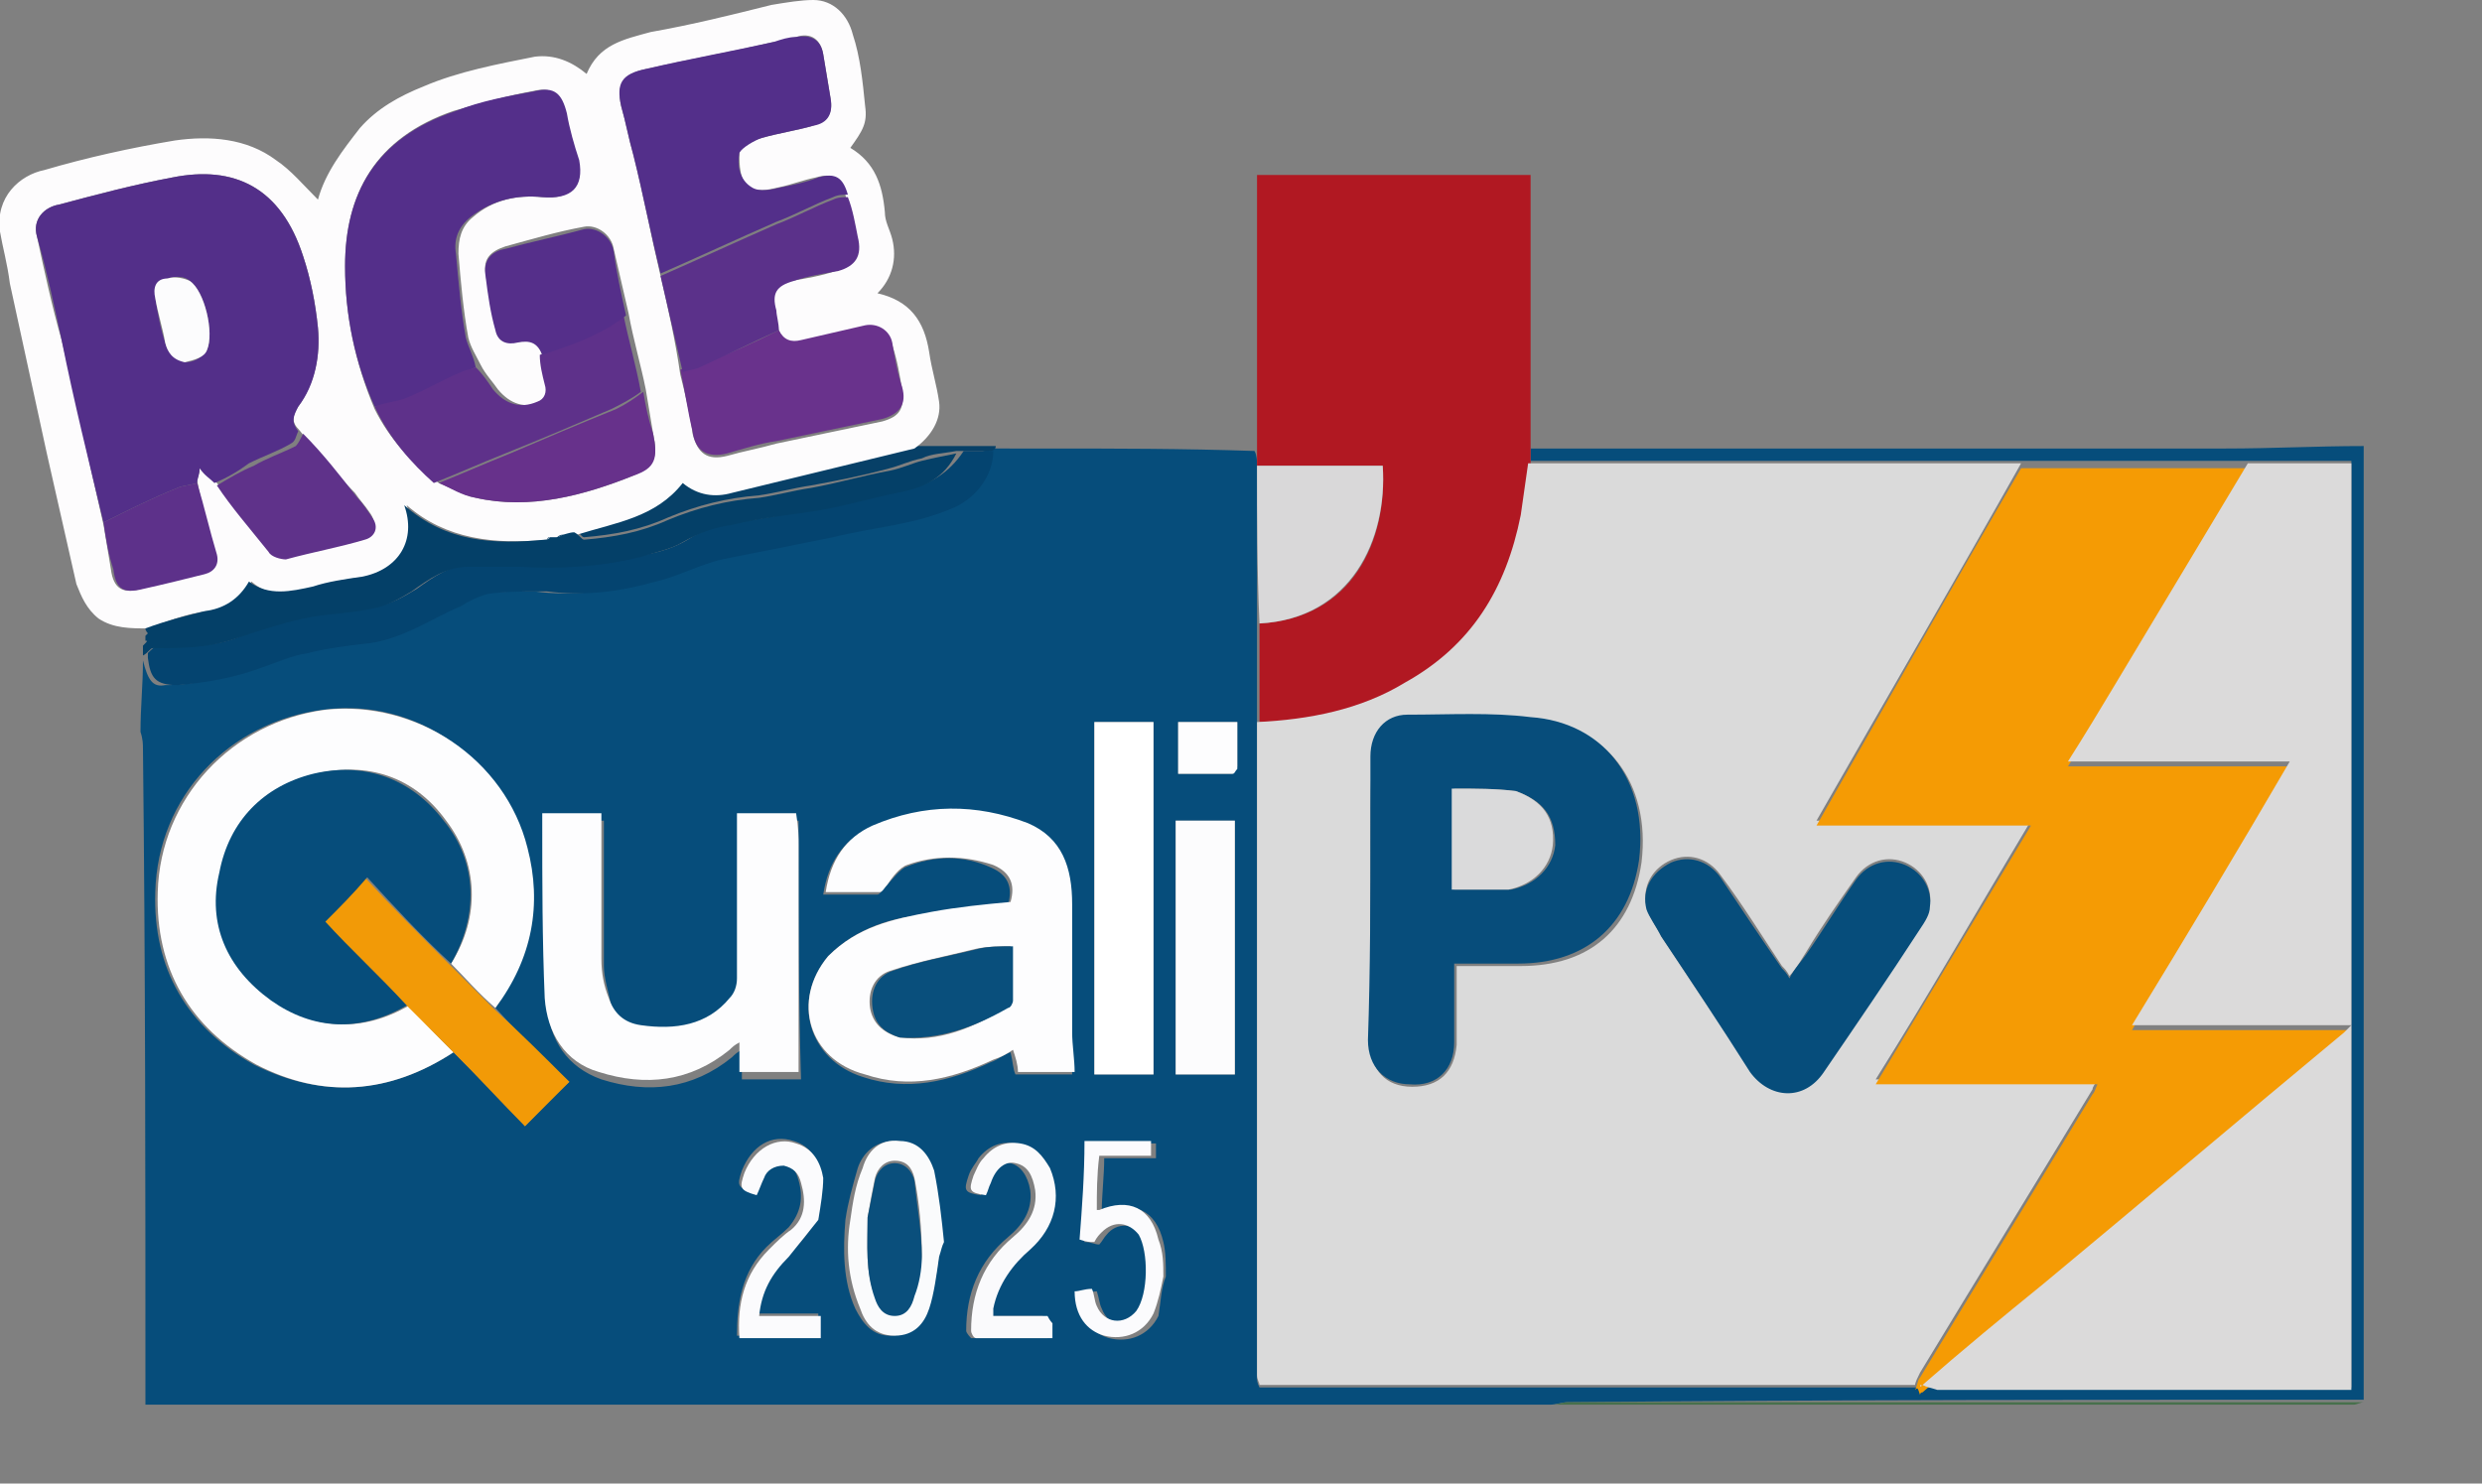 <?xml version="1.0" encoding="UTF-8"?>
<svg xmlns="http://www.w3.org/2000/svg" xmlns:xlink="http://www.w3.org/1999/xlink" version="1.1" id="Layer_1" x="0px" y="0px" viewBox="0 0 100.7 60.2" style="enable-background:new 0 0 100.7 60.2;" xml:space="preserve">
<rect x="0" y="0" width="100.7" height="60.2" fill="#808080" stroke="none"/>
<style type="text/css">
	.st0{fill:#064D7B;}
	.st1{fill:#47704C;}
	.st2{fill:#B11822;}
	.st3{fill:#DADADA;}
	.st4{fill:#F59B04;}
	.st5{fill:#DBDADA;}
	.st6{fill:#FDFDFE;}
	.st7{fill:#044470;}
	.st8{fill:#FFFFFF;}
	.st9{fill:#F29A07;}
	.st10{fill:#D9D8D9;}
	.st11{fill:#FCFCFD;}
	.st12{fill:#FAFBFC;}
	.st13{fill:#FBFBFD;}
	.st14{fill:#FAFAFC;}
	.st15{fill:#074067;}
	.st16{fill:#FDFCFD;}
	.st17{fill:#044068;}
	.st18{fill:#074D7B;}
	.st19{fill:#094F7C;}
	.st20{fill:#0A4F7C;}
	.st21{fill:#532F89;}
	.st22{fill:#542F8A;}
	.st23{fill:#532F8A;}
	.st24{fill:#69328C;}
	.st25{fill:#5E318A;}
	.st26{fill:#5B318A;}
	.st27{fill:#552F8A;}
	.st28{fill:#67318B;}
	.st29{fill:#5F328A;}
	.st30{fill:#5D318A;}
	.st31{fill:#0B436A;}
	.st32{fill:#DADADB;}
</style>
<path class="st0" d="M42.3,18.2c2.9,0,5.7,0,8.6,0.1c0.1,0.2,0.1,0.4,0.1,0.6c0,2.1,0,4.2,0,6.3c0,1.4,0,2.7,0,4  c0,8.9,0,17.8,0,26.7c0,0.1,0,0.2,0.1,0.4c0.2,0,0.3,0,0.4,0c7,0,13.9,0,20.9,0c1.8,0,3.5,0,5.3,0c0.1,0,0.1,0,0.2,0  c0.1,0,0.1,0,0.2,0c0.2,0,0.3,0,0.5,0c0,0,0.1,0,0.1,0c0.1,0,0.2,0,0.3,0c0,0,0.1,0,0.1,0c0.2,0,0.3,0,0.5,0c0,0,0.1,0,0.1,0  c2.2,0,4.3,0,6.5,0c0,0,0.1,0,0.1,0c0.5,0,1,0,1.5,0c0,0,0.1,0,0.1,0c2.5,0,5,0,7.5,0c0-12.5,0-25,0-37.6c-1.4,0-2.8,0-4.2,0  c-3.1,0-6.1,0-9.1,0c-0.7,0-1.4,0-2.1,0c-6,0-11.9,0-17.9,0c0-0.2,0-0.3,0-0.5c9.4,0,18.8,0,28.2,0c1.9,0,3.7-0.1,5.6-0.1  c0,12.9,0,25.8,0,38.7c-10.8,0-21.5,0-32.3,0.1c-0.2,0-0.5,0.1-0.7,0.1c-19,0-38,0-57,0c0-8.9,0-17.8-0.1-26.6c0-0.2,0-0.4-0.1-0.7  c0-1,0.1-1.9,0.1-2.9c0.2,0.8,0.4,1.1,0.9,1c1.2,0,2.3-0.3,3.4-0.7c0.6-0.2,1.3-0.5,1.9-0.6c0.8-0.2,1.7-0.3,2.5-0.4  c1.4-0.1,2.5-0.9,3.7-1.5c0.4-0.2,0.7-0.4,1.1-0.5c0.7-0.1,1.4-0.1,2.1-0.1c0.1,0,0.2,0,0.3,0c1.5,0.2,3,0,4.4-0.4  c0.9-0.2,1.8-0.7,2.7-0.9c1.5-0.4,3-0.6,4.5-0.9c1.6-0.4,3.3-0.5,4.9-1.2c0.9-0.4,1.6-1.3,1.7-2.3c0.1,0,0.3-0.1,0.4-0.1  C41.1,18.2,41.7,18.2,42.3,18.2 M18.4,42.7c1,1,2,2,2.9,3c0.6-0.6,1.1-1.2,1.8-1.8c-1-0.9-2-1.9-3-3c1.4-2,1.8-4.1,1.2-6.5  c-1-3.7-4.5-6.1-8.2-5.6c-3.8,0.5-6.7,3.5-6.8,7.4c-0.1,3.1,1.3,5.5,4,7C13.1,44.6,15.8,44.4,18.4,42.7 M33.6,38.8  c-1.5,1.8-0.8,4.2,1.4,4.9c1.8,0.6,3.5,0.2,5.2-0.6c0.3-0.1,0.5-0.3,0.8-0.4c0.1,0.4,0.1,0.7,0.2,0.9c0.8,0,1.6,0,2.3,0  c0-0.6-0.1-1.1-0.1-1.6c0-1.7,0-3.5,0-5.2c0-1.4-0.3-2.7-1.8-3.3c-2.1-0.8-4.2-0.9-6.3,0.1c-1.1,0.5-1.7,1.4-1.9,2.7  c0.8,0,1.5,0,2.2,0c0.1,0,0.2-0.2,0.3-0.3c0.3-0.3,0.5-0.6,0.8-0.8c1.2-0.5,2.4-0.5,3.5,0c0.7,0.3,0.9,0.8,0.7,1.5  c-1.1,0.1-2.1,0.2-3.2,0.4C36.3,37.2,34.8,37.6,33.6,38.8 M32.4,34.3c0-0.3,0-0.7,0-1c-0.8,0-1.6,0-2.4,0c0,2.3,0,4.5,0,6.7  c0,0.3-0.1,0.6-0.3,0.8c-1,1.1-2.3,1.3-3.6,1.1c-0.6-0.1-1.1-0.5-1.3-1.1c-0.1-0.5-0.3-1.1-0.3-1.6c0-1.8,0-3.5,0-5.3  c0-0.2,0-0.4,0-0.6c-0.8,0-1.6,0-2.4,0c0,0.1,0,0.3,0,0.4c0,2.4,0,4.7,0.1,7.1c0.1,1.4,0.8,2.5,2.2,3c1.9,0.6,3.7,0.4,5.3-0.9  c0.1-0.1,0.2-0.2,0.4-0.3c0,0.4,0,0.8,0,1.2c0.8,0,1.6,0,2.4,0C32.4,40.5,32.4,37.4,32.4,34.3 M44.4,41.1c0,0.8,0,1.6,0,2.5  c0.8,0,1.6,0,2.4,0c0-4.8,0-9.5,0-14.3c-0.8,0-1.6,0-2.4,0C44.4,33.2,44.4,37.1,44.4,41.1 M47.7,35.9c0,2.6,0,5.1,0,7.7  c0.8,0,1.6,0,2.4,0c0-3.5,0-6.9,0-10.3c-0.8,0-1.6,0-2.4,0C47.7,34.1,47.7,35,47.7,35.9 M38.1,50.9c0-0.2,0-0.3,0-0.5  c-0.1-1-0.2-2-0.4-2.9c-0.1-0.7-0.6-1.2-1.4-1.2c-0.8,0-1.3,0.5-1.5,1.1c-0.2,0.7-0.4,1.4-0.5,2.1c-0.1,1.2-0.1,2.5,0.4,3.6  c0.3,0.6,0.7,1.1,1.4,1.1c0.8,0,1.2-0.5,1.4-1.1C37.9,52.4,38,51.7,38.1,50.9 M33.2,49.4c0-0.6,0.1-1.1,0.1-1.7  c-0.1-0.6-0.4-1.2-1.1-1.4c-0.9-0.3-1.7,0.2-2.1,1.2c-0.2,0.6-0.2,0.7,0.5,0.9c0.1-0.2,0.2-0.5,0.3-0.7c0.2-0.4,0.4-0.6,0.8-0.5  c0.4,0,0.6,0.3,0.7,0.7c0.2,0.7,0.1,1.3-0.4,1.9c-0.3,0.3-0.6,0.5-0.9,0.8c-1,1-1.2,2.3-1.2,3.6c1.2,0,2.2,0,3.3,0  c0-0.3,0-0.6,0-0.9c-0.8,0-1.6,0-2.5,0c0-1,0.5-1.7,1.2-2.4C32.5,50.5,32.8,50,33.2,49.4 M42.7,53.7c-0.1-0.1-0.2-0.2-0.4-0.3  c-0.7,0-1.4,0-2.2,0c0-0.1,0-0.2,0-0.3c0.1-1,0.7-1.7,1.5-2.4c1-0.9,1.3-2.1,0.8-3.3c-0.2-0.5-0.6-0.9-1.2-1  c-0.6-0.1-1.1,0.1-1.5,0.6c-0.1,0.2-0.3,0.4-0.4,0.7c-0.2,0.6-0.2,0.7,0.5,0.8c0.1-0.2,0.1-0.3,0.2-0.5c0.2-0.6,0.6-0.9,1-0.8  c0.4,0.1,0.7,0.5,0.8,1.1c0.1,0.8-0.3,1.4-0.9,1.9c-1.2,1-1.7,2.3-1.7,3.8c0,0.1,0.2,0.3,0.2,0.3c1,0,2.1,0,3.1,0  C42.7,54,42.7,53.9,42.7,53.7 M47.3,51.8c0-0.5,0-1-0.1-1.4c-0.3-1.3-1.2-1.7-2.4-1.2c0,0-0.1,0-0.1,0c0-0.7,0.1-1.5,0.1-2.2  c0.7,0,1.4,0,2.1,0c0-0.2,0-0.4,0-0.6c-0.9,0-1.8,0-2.7,0c-0.1,1.3-0.2,2.6-0.2,4c0.3,0,0.4,0.1,0.6,0.1c0.1-0.1,0.2-0.3,0.3-0.4  c0.4-0.5,1.1-0.5,1.5,0.1c0.5,0.7,0.4,2.4-0.1,3.1c-0.5,0.6-1.3,0.6-1.6-0.2c-0.1-0.2-0.1-0.4-0.2-0.7c-0.2,0-0.4,0.1-0.7,0.1  c0,1,0.5,1.6,1.2,1.8c0.8,0.2,1.6-0.1,2-0.9C47.1,52.8,47.1,52.3,47.3,51.8 M50.2,31.1c0-0.6,0-1.2,0-1.8c-0.8,0-1.6,0-2.4,0  c0,0.7,0,1.4,0,2.1c0.8,0,1.5,0,2.2,0C50,31.4,50.1,31.3,50.2,31.1z"></path>
<path class="st1" d="M63,57c0.2,0,0.4-0.1,0.6-0.1c10.7,0,21.5,0,32.3,0c-0.1,0-0.3,0.1-0.4,0.1c-8.3,0-16.6,0-24.9,0  C68.1,57,65.6,57,63,57z"></path>
<path class="st2" d="M62.1,18.2c0,0.2,0,0.4,0,0.6c-0.1,0.8-0.2,1.5-0.3,2.2c-0.6,2.9-2.1,5.3-4.7,6.8c-1.9,1.1-3.9,1.5-6,1.5  c0-1.3,0-2.6,0-4c3.8-0.2,5.2-3.4,5-6.4c-1.7,0-3.4,0-5.1,0c0-0.2,0-0.3,0-0.6c0-3.8,0-7.5,0-11.2c3.7,0,7.4,0,11.1,0  C62.1,10.8,62.1,14.5,62.1,18.2z"></path>
<path class="st3" d="M51,29.3c2.1-0.1,4.2-0.5,6-1.6c2.7-1.5,4.1-3.8,4.7-6.8c0.1-0.7,0.2-1.4,0.3-2.1c6,0,11.9,0,17.9,0  c0.7,0,1.4,0,2.1,0c-2.7,4.8-5.5,9.6-8.3,14.5c2.9,0,5.8,0,8.7,0c-2.1,3.5-4.1,7-6.3,10.5c3.1,0,6,0,9,0c-0.1,0.2-0.2,0.3-0.2,0.4  c-2.3,3.8-4.7,7.7-7,11.5c-0.1,0.2-0.2,0.4-0.2,0.5c-1.8,0-3.5,0-5.3,0c-7,0-13.9,0-20.9,0c-0.1,0-0.3,0-0.4,0  c0-0.1-0.1-0.2-0.1-0.4C51,47.1,51,38.2,51,29.3 M55.6,33.5c0,2.9,0,5.8,0,8.8c0,1.1,0.6,1.8,1.7,1.8c1.1,0,1.7-0.6,1.8-1.7  c0-0.7,0-1.5,0-2.2c0-0.3,0-0.6,0-1c0.9,0,1.8,0,2.6,0c2.8,0,4.5-1.5,4.9-4.2c0.4-3.3-1.5-5.6-4.4-5.8c-1.7-0.1-3.4-0.1-5-0.1  c-0.9,0-1.5,0.7-1.5,1.7C55.6,31.6,55.6,32.5,55.6,33.5 M67.4,38c1.2,1.8,2.4,3.6,3.6,5.4c0.8,1.2,2.2,1.2,3,0  c1.3-1.9,2.6-3.9,3.9-5.8c0.2-0.3,0.3-0.6,0.4-0.9c0.1-0.7-0.3-1.4-1-1.7c-0.7-0.3-1.5-0.1-2,0.6c-0.7,1-1.4,2-2,3  c-0.2,0.3-0.4,0.7-0.7,1c-0.1-0.2-0.2-0.3-0.3-0.4c-0.8-1.2-1.6-2.5-2.5-3.7c-0.5-0.7-1.3-0.9-2-0.6c-0.7,0.3-1.2,1-1,1.9  C66.9,37.2,67.2,37.6,67.4,38z"></path>
<path class="st4" d="M77.7,56.4c0.1-0.2,0.1-0.4,0.2-0.5c2.3-3.8,4.7-7.7,7-11.5c0.1-0.1,0.1-0.2,0.2-0.4c-3,0-6,0-9,0  c2.1-3.5,4.2-7,6.3-10.5c-2.9,0-5.8,0-8.7,0c2.8-4.9,5.5-9.7,8.3-14.5c3,0,6,0,9.1,0c-1.8,3-3.5,6-5.3,9c-0.6,1-1.2,2-1.9,3.1  c3,0,5.9,0,9,0c-2.2,3.6-4.3,7.1-6.4,10.7c3,0,5.9,0,8.9,0c-0.2,0.2-0.3,0.2-0.3,0.3c-4.1,3.4-8.1,6.8-12.2,10.2  c-1.6,1.4-3.3,2.8-4.9,4.2c-0.1,0-0.1,0.1-0.1,0.1C77.8,56.3,77.8,56.3,77.7,56.4z"></path>
<path class="st5" d="M78,56.2c1.6-1.4,3.3-2.8,4.9-4.1c4.1-3.4,8.1-6.8,12.2-10.2c0.1-0.1,0.2-0.2,0.3-0.3c-3,0-5.9,0-8.9,0  c2.2-3.6,4.3-7.1,6.4-10.7c-3,0-6,0-9,0c0.7-1.1,1.3-2.1,1.9-3.1c1.8-3,3.6-6,5.4-9c1.4,0,2.8,0,4.2,0c0,12.5,0,25,0,37.6  c-2.5,0-5,0-7.5,0c-0.1,0-0.1,0-0.1,0c-0.5,0-1,0-1.5,0c-0.1,0-0.1,0-0.1,0c-2.1,0-4.3,0-6.5,0c-0.1,0-0.1,0-0.1,0  c-0.1,0-0.3,0-0.5,0c-0.1,0-0.1,0-0.1,0c-0.1,0-0.2,0-0.3,0c-0.1,0-0.1,0-0.1,0C78.3,56.3,78.2,56.3,78,56.2  C78,56.3,78,56.2,78,56.2z"></path>
<path class="st6" d="M18.4,42.7c-2.6,1.7-5.3,1.9-8,0.5c-2.7-1.5-4.1-3.9-4-7c0.1-3.8,3-6.9,6.8-7.4c3.7-0.4,7.3,2,8.2,5.6  c0.6,2.3,0.2,4.5-1.3,6.5c-0.7-0.6-1.2-1.2-1.8-1.8c1.2-1.9,1.1-4.1-0.2-5.8c-1.3-1.8-3.2-2.4-5.3-1.9c-2.1,0.5-3.4,1.9-3.8,4  c-0.4,2.2,0.3,4,2.1,5.2c1.7,1.2,3.6,1.3,5.5,0.2C17.2,41.5,17.8,42.1,18.4,42.7z"></path>
<path class="st6" d="M33.6,38.8c1.2-1.2,2.6-1.5,4.2-1.8c1.1-0.2,2.1-0.3,3.2-0.4c0.2-0.7,0-1.2-0.7-1.5c-1.2-0.4-2.4-0.4-3.5,0  c-0.3,0.1-0.6,0.5-0.8,0.8c-0.1,0.1-0.2,0.3-0.3,0.3c-0.7,0-1.4,0-2.2,0c0.2-1.3,0.8-2.2,1.9-2.7c2.1-0.9,4.2-0.9,6.3-0.1  c1.4,0.6,1.8,1.8,1.8,3.3c0,1.7,0,3.5,0,5.2c0,0.5,0.1,1.1,0.1,1.6c-0.7,0-1.5,0-2.3,0c0-0.3-0.1-0.6-0.2-0.9  c-0.3,0.2-0.5,0.3-0.8,0.4c-1.7,0.8-3.4,1.2-5.2,0.6C32.8,43,32.1,40.6,33.6,38.8 M36.5,42.1c1.6,0.2,3-0.4,4.3-1.2  c0.1-0.1,0.2-0.2,0.2-0.3c0-0.7,0-1.4,0-2.2c-0.5,0-0.9,0-1.4,0.1c-1.2,0.3-2.3,0.5-3.5,0.9c-0.6,0.2-0.9,0.8-0.8,1.5  C35.4,41.5,35.8,41.9,36.5,42.1z"></path>
<path class="st6" d="M32.4,34.3c0,3.1,0,6.2,0,9.2c-0.8,0-1.6,0-2.4,0c0-0.4,0-0.7,0-1.2c-0.2,0.1-0.3,0.2-0.4,0.3  c-1.6,1.3-3.4,1.5-5.3,0.9c-1.4-0.4-2.1-1.6-2.2-3c-0.1-2.4-0.1-4.7-0.1-7.1c0-0.1,0-0.3,0-0.4c0.8,0,1.5,0,2.4,0c0,0.2,0,0.4,0,0.6  c0,1.8,0,3.5,0,5.3c0,0.6,0.1,1.1,0.3,1.6c0.2,0.6,0.6,1,1.3,1.1c1.4,0.2,2.7,0,3.6-1.1c0.2-0.2,0.3-0.5,0.3-0.8c0-2.2,0-4.4,0-6.7  c0.8,0,1.6,0,2.4,0C32.4,33.6,32.4,34,32.4,34.3z"></path>
<path class="st7" d="M6,26.7c0-0.1,0-0.1,0-0.2c0.1-0.1,0.3-0.3,0.4-0.3c1.1,0,2.3,0.1,3.4-0.4c0.9-0.3,1.8-0.6,2.7-0.8  c0.9-0.2,1.9-0.2,2.8-0.4c0.6-0.1,1.1-0.4,1.6-0.7c0.7-0.5,1.4-1,2.3-1c0.7,0,1.4,0,2.1,0c1.7,0,3.3,0,4.9-0.4  c0.6-0.1,1.2-0.3,1.7-0.6c0.6-0.4,1.3-0.6,2-0.7c1.2-0.2,2.4-0.4,3.6-0.6c1-0.2,2-0.5,3.1-0.7c1.1-0.2,1.9-0.7,2.5-1.6  c0.4,0,0.8,0,1.2,0c0,1-0.7,1.9-1.6,2.3c-1.6,0.7-3.3,0.8-4.9,1.2c-1.5,0.3-3,0.6-4.5,0.9c-0.9,0.2-1.8,0.7-2.7,0.9  c-1.4,0.4-2.9,0.6-4.4,0.4c-0.1,0-0.2,0-0.3,0c-0.7,0-1.4,0-2.1,0.1c-0.4,0.1-0.8,0.3-1.1,0.5c-1.2,0.5-2.3,1.3-3.7,1.5  c-0.9,0.1-1.7,0.2-2.5,0.4c-0.7,0.1-1.3,0.4-1.9,0.6c-1.1,0.4-2.2,0.6-3.4,0.7C6.3,27.8,6.1,27.5,6,26.7z"></path>
<path class="st8" d="M44.4,41.1c0-4,0-7.9,0-11.8c0.8,0,1.6,0,2.4,0c0,4.8,0,9.5,0,14.3c-0.8,0-1.5,0-2.4,0  C44.4,42.8,44.4,41.9,44.4,41.1z"></path>
<path class="st9" d="M18.4,42.7c-0.6-0.6-1.2-1.2-1.9-1.9c-1.2-1.2-2.3-2.3-3.4-3.4c0.5-0.6,1.1-1.1,1.7-1.8  c1.1,1.2,2.2,2.3,3.4,3.5c0.6,0.6,1.2,1.2,1.8,1.8c1.1,1,2.1,2,3.1,3c-0.6,0.6-1.2,1.2-1.8,1.8C20.4,44.8,19.4,43.7,18.4,42.7z"></path>
<path class="st10" d="M51,18.9c1.7,0,3.4,0,5.1,0c0.2,3-1.3,6.2-5,6.4C51,23.1,51,21,51,18.9z"></path>
<path class="st11" d="M47.7,35.9c0-0.9,0-1.7,0-2.6c0.8,0,1.6,0,2.4,0c0,3.4,0,6.9,0,10.3c-0.8,0-1.6,0-2.4,0  C47.7,41,47.7,38.5,47.7,35.9z"></path>
<path class="st12" d="M38.1,51c-0.1,0.7-0.2,1.5-0.4,2.1c-0.2,0.6-0.6,1.1-1.4,1.1c-0.8,0-1.2-0.5-1.4-1.1c-0.5-1.2-0.6-2.4-0.4-3.6  c0.1-0.7,0.2-1.4,0.5-2.1c0.2-0.7,0.7-1.2,1.5-1.1c0.8,0,1.2,0.6,1.4,1.2c0.2,1,0.3,1.9,0.4,2.9C38.2,50.6,38.2,50.7,38.1,51   M35.2,49.4c0,1.1-0.1,2.2,0.3,3.2c0.1,0.4,0.3,0.7,0.8,0.7c0.5,0,0.7-0.3,0.8-0.8c0.1-0.5,0.3-1.1,0.3-1.6c0-1-0.1-2.1-0.3-3.1  c-0.1-0.4-0.3-0.7-0.8-0.7c-0.4,0-0.7,0.3-0.8,0.7C35.4,48.3,35.3,48.8,35.2,49.4z"></path>
<path class="st13" d="M33.2,49.5c-0.4,0.5-0.8,1-1.2,1.5c-0.7,0.7-1.1,1.4-1.2,2.4c0.8,0,1.6,0,2.5,0c0,0.3,0,0.6,0,0.9  c-1.1,0-2.2,0-3.3,0c-0.1-1.4,0.2-2.6,1.2-3.6c0.3-0.3,0.6-0.6,0.9-0.8c0.6-0.5,0.6-1.2,0.4-1.9c-0.1-0.4-0.3-0.6-0.7-0.7  c-0.4,0-0.7,0.2-0.8,0.5c-0.1,0.2-0.2,0.5-0.3,0.7c-0.7-0.2-0.7-0.3-0.5-0.9c0.4-1,1.3-1.5,2.1-1.2c0.7,0.2,1,0.8,1.1,1.4  C33.4,48.3,33.3,48.9,33.2,49.5z"></path>
<path class="st14" d="M42.7,53.7c0,0.2,0,0.3,0,0.6c-1.1,0-2.1,0-3.1,0c-0.1,0-0.2-0.2-0.2-0.3c0-1.5,0.5-2.8,1.7-3.8  c0.6-0.5,1-1.1,0.9-1.9c-0.1-0.6-0.3-1-0.8-1.1c-0.4-0.1-0.8,0.2-1,0.8c-0.1,0.2-0.1,0.3-0.2,0.5c-0.7-0.1-0.7-0.2-0.5-0.8  c0.1-0.2,0.2-0.5,0.4-0.7c0.4-0.5,0.9-0.7,1.5-0.6c0.6,0.1,0.9,0.5,1.2,1c0.5,1.2,0.2,2.4-0.8,3.3c-0.7,0.6-1.3,1.4-1.5,2.4  c0,0.1,0,0.2,0,0.3c0.7,0,1.4,0,2.2,0C42.5,53.4,42.6,53.6,42.7,53.7z"></path>
<path class="st13" d="M47.2,51.8c-0.1,0.5-0.2,1-0.4,1.5c-0.4,0.8-1.2,1.1-2,0.9c-0.7-0.2-1.2-0.8-1.2-1.8c0.2,0,0.4-0.1,0.7-0.1  c0.1,0.2,0.1,0.5,0.2,0.7c0.3,0.7,1.1,0.8,1.6,0.2c0.5-0.7,0.5-2.4,0.1-3.1c-0.4-0.5-1-0.6-1.5-0.1c-0.1,0.1-0.2,0.2-0.3,0.4  c-0.2,0-0.3,0-0.6-0.1c0.1-1.3,0.2-2.6,0.2-4c0.9,0,1.8,0,2.7,0c0,0.2,0,0.4,0,0.6c-0.7,0-1.4,0-2.1,0c-0.1,0.8-0.1,1.5-0.1,2.2  c0.1,0,0.1,0,0.1,0c1.2-0.5,2.1-0.1,2.4,1.2C47.2,50.8,47.2,51.3,47.2,51.8z"></path>
<path class="st15" d="M40.1,18.3c-0.4,0-0.8,0-1.3,0c-0.5,0.1-1,0.1-1.4,0.3c-0.5,0.1-0.9,0.3-1.3,0.4c-1.1,0.3-2.1,0.5-3.2,0.7  c-0.7,0.1-1.4,0.3-2.1,0.4c-1.3,0.1-2.5,0.4-3.7,0.9c-1.1,0.5-2.2,0.7-3.4,0.8c-0.1,0-0.2-0.2-0.3-0.3c1.6-0.4,3.2-0.7,4.3-2.1  c0.6,0.5,1.3,0.6,2,0.4c2.5-0.6,4.9-1.2,7.4-1.7c1.1,0,2.2,0,3.3,0C40.4,18.3,40.2,18.3,40.1,18.3z"></path>
<path class="st6" d="M50.2,31.2c-0.1,0.1-0.1,0.2-0.2,0.2c-0.7,0-1.5,0-2.2,0c0-0.7,0-1.4,0-2.1c0.8,0,1.6,0,2.4,0  C50.2,29.9,50.2,30.5,50.2,31.2z"></path>
<path class="st3" d="M78.5,56.3C78.5,56.3,78.5,56.3,78.5,56.3C78.6,56.3,78.6,56.3,78.5,56.3z"></path>
<path class="st3" d="M78.9,56.3C78.9,56.3,79,56.3,78.9,56.3C79,56.3,79,56.3,78.9,56.3z"></path>
<path class="st3" d="M79.5,56.3C79.5,56.3,79.6,56.3,79.5,56.3C79.6,56.3,79.6,56.3,79.5,56.3z"></path>
<path class="st3" d="M86.2,56.3C86.2,56.3,86.2,56.3,86.2,56.3C86.2,56.3,86.2,56.3,86.2,56.3z"></path>
<path class="st3" d="M87.8,56.3C87.8,56.3,87.8,56.3,87.8,56.3C87.8,56.3,87.8,56.3,87.8,56.3z"></path>
<path class="st3" d="M77.9,56.2C78,56.2,78,56.3,77.9,56.2C78,56.3,77.9,56.3,77.9,56.2C77.9,56.3,77.9,56.3,77.9,56.2z"></path>
<path class="st16" d="M37.1,18.2c-2.5,0.6-4.9,1.2-7.4,1.8c-0.7,0.2-1.4,0.1-2-0.4c-1.1,1.4-2.7,1.6-4.3,2.1c-0.2,0-0.4,0.1-0.5,0.1  c-0.1,0-0.2,0-0.3,0.1c-0.1,0-0.1,0-0.2,0c-0.1,0-0.1,0-0.2,0c-2.1,0.2-4.1,0-5.7-1.4c0.5,1.4-0.3,2.6-1.7,2.9  c-0.7,0.1-1.3,0.2-2,0.4c-0.9,0.3-1.8,0.5-2.6-0.2c-0.4,0.7-1,1.1-1.8,1.2c-0.8,0.1-1.6,0.4-2.4,0.7c-0.7,0-1.4,0-2-0.4  c-0.5-0.4-0.7-0.9-0.9-1.4c-0.4-1.8-0.8-3.5-1.2-5.3c-0.5-2.3-1-4.6-1.5-6.9C0.3,10.7,0.1,10,0,9.4C-0.2,8,0.8,7.1,1.8,6.9  c1.7-0.5,3.5-0.9,5.3-1.2c1.4-0.2,2.9-0.1,4.1,0.8c0.6,0.4,1.1,1,1.7,1.6c0.3-1.1,1-2,1.7-2.9c0.7-0.8,1.6-1.3,2.6-1.7  c1.4-0.6,3-0.9,4.5-1.2c0.8-0.1,1.5,0.2,2.1,0.7c0.5-1.2,1.5-1.4,2.6-1.7c1.7-0.3,3.3-0.7,4.9-1.1C31.9,0.1,32.5,0,33,0  c0.8,0,1.4,0.6,1.6,1.4c0.3,0.9,0.4,1.9,0.5,2.9c0.1,0.7-0.1,1-0.6,1.7c1,0.6,1.3,1.5,1.4,2.6c0,0.4,0.2,0.7,0.3,1.1  c0.2,0.8,0,1.6-0.6,2.2c1.3,0.3,1.9,1.1,2.1,2.4c0.1,0.7,0.3,1.3,0.4,2C38.2,17,37.8,17.7,37.1,18.2 M17.8,19.6  c0.5,0.2,1,0.5,1.5,0.6c2.2,0.5,4.4-0.1,6.4-0.9c0.9-0.4,1-0.8,0.8-1.7c-0.1-0.6-0.2-1.2-0.3-1.8c-0.2-1-0.5-2-0.7-3.1  c-0.2-0.9-0.4-1.7-0.6-2.6c-0.1-0.6-0.7-1-1.2-0.9c-1.1,0.2-2.1,0.5-3.2,0.8c-0.6,0.2-0.9,0.5-0.8,1.1c0.1,0.7,0.3,1.5,0.4,2.2  c0.1,0.5,0.5,0.6,0.9,0.5c0.5-0.2,0.8,0,1,0.6c0.1,0.4,0.2,0.8,0.3,1.2c0.1,0.3,0,0.5-0.3,0.7c-0.7,0.3-1.3,0.1-1.8-0.5  c-0.2-0.3-0.5-0.6-0.7-1c-0.2-0.4-0.4-0.7-0.5-1.1c-0.2-1.1-0.3-2.2-0.4-3.4c0-0.6,0.1-1.1,0.6-1.5C20,8.1,21,7.9,22,8  c1.1,0.1,1.6-0.4,1.4-1.5c-0.1-0.6-0.3-1.3-0.5-1.9c-0.2-0.8-0.5-1.1-1.3-0.9c-1.1,0.2-2.1,0.5-3.2,0.8C15.2,5.6,14,7.9,14,10.8  c0,2,0.4,3.9,1.2,5.8C15.8,17.8,16.7,18.8,17.8,19.6 M27.6,15.2c0.2,0.8,0.4,1.6,0.5,2.4c0.2,0.8,0.6,1.1,1.4,0.9  c0.7-0.2,1.3-0.3,2-0.5c1.4-0.3,2.9-0.6,4.3-0.9c0.7-0.2,0.9-0.5,0.8-1.3c-0.1-0.6-0.2-1.2-0.4-1.8c-0.1-0.5-0.6-0.8-1.1-0.7  c-0.9,0.2-1.8,0.4-2.6,0.6c-0.4,0.1-0.7,0-0.9-0.5c-0.1-0.3-0.1-0.5-0.2-0.8c-0.2-0.7,0-1,0.7-1.2c0.6-0.1,1.2-0.2,1.8-0.4  c0.8-0.2,1-0.6,0.8-1.4c-0.1-0.5-0.3-1.1-0.4-1.7c-0.2-0.7-0.5-0.9-1.2-0.7c-0.5,0.1-1,0.3-1.5,0.4c-0.4,0.1-0.9,0.2-1.2,0  C30,7.3,30,6.7,30,6.2c0-0.2,0.5-0.5,0.9-0.6c0.7-0.2,1.4-0.3,2.1-0.5c0.6-0.2,0.8-0.5,0.7-1.1c-0.1-0.6-0.2-1.2-0.3-1.8  c-0.1-0.6-0.5-0.9-1.1-0.7c-0.3,0.1-0.6,0.2-0.9,0.2c-1.7,0.4-3.4,0.7-5.2,1.1c-0.9,0.2-1.2,0.6-1,1.5c0.2,0.7,0.3,1.3,0.5,2  c0.4,1.6,0.7,3.2,1.1,4.9C27.1,12.5,27.4,13.8,27.6,15.2 M12.1,17.4c-0.3-0.3-0.2-0.6,0-0.9c0.7-1,0.9-2.1,0.8-3.2  c-0.1-1-0.3-2-0.6-2.9C11.4,7.6,9.5,6.7,7,7.2C5.4,7.5,3.9,7.9,2.4,8.3C1.8,8.4,1.3,8.9,1.5,9.6c0.3,1.4,0.6,2.8,1,4.2  c0.6,2.5,1.1,4.9,1.7,7.5c0.1,0.6,0.2,1.2,0.3,1.8c0.1,0.8,0.5,1,1.2,0.8c0.8-0.2,1.6-0.4,2.5-0.6c0.4-0.1,0.6-0.4,0.5-0.8  c-0.2-1-0.5-1.9-0.7-3c0-0.1,0.1-0.3,0.1-0.5c0.3,0.3,0.4,0.4,0.7,0.6c0.7,0.9,1.3,1.8,2,2.6c0.1,0.2,0.5,0.3,0.7,0.3  c1.1-0.2,2.1-0.5,3.2-0.8c0.5-0.1,0.6-0.5,0.3-0.9c-0.2-0.3-0.4-0.5-0.6-0.8C13.7,19.3,12.9,18.4,12.1,17.4z"></path>
<path class="st17" d="M22.3,21.8c0.1,0,0.1,0,0.2,0c0.1,0,0.2,0,0.3-0.1c0.1,0,0.3-0.1,0.5-0.1c0.2,0.1,0.3,0.3,0.4,0.3  c1.2-0.1,2.3-0.3,3.4-0.8c1.2-0.5,2.4-0.8,3.7-0.9c0.7-0.1,1.4-0.3,2.1-0.4c1.1-0.2,2.1-0.5,3.2-0.7c0.5-0.1,0.9-0.3,1.3-0.4  c0.4-0.1,0.9-0.2,1.4-0.3c-0.5,1-1.3,1.4-2.4,1.6c-1,0.2-2,0.5-3.1,0.7c-1.2,0.2-2.4,0.3-3.6,0.6c-0.7,0.1-1.3,0.3-2,0.7  c-0.5,0.3-1.1,0.4-1.7,0.6c-1.6,0.4-3.3,0.5-4.9,0.4c-0.7,0-1.4,0-2.1,0c-0.9,0-1.6,0.5-2.3,1c-0.5,0.3-1,0.6-1.6,0.7  c-0.9,0.2-1.9,0.2-2.8,0.4c-0.9,0.2-1.8,0.5-2.7,0.8c-1.1,0.4-2.2,0.4-3.4,0.4c-0.1,0-0.2,0.2-0.4,0.3c0-0.1,0-0.3,0-0.4  C6,26,6,26,5.9,26c0,0,0-0.1,0-0.2C6,25.7,6,25.7,6,25.7c0,0-0.1-0.1-0.1-0.2c0.8-0.3,1.6-0.5,2.4-0.7c0.8-0.1,1.4-0.5,1.8-1.2  c0.8,0.6,1.7,0.4,2.6,0.2c0.6-0.2,1.3-0.3,2-0.4c1.5-0.3,2.2-1.5,1.7-2.9c1.7,1.5,3.6,1.6,5.7,1.4C22.3,21.9,22.3,21.8,22.3,21.8z"></path>
<path class="st7" d="M5.9,26C6,26,6,26,5.9,26C5.9,26.1,5.9,26,5.9,26z"></path>
<path class="st7" d="M6,25.7C6,25.7,6,25.7,6,25.7C6,25.7,6,25.7,6,25.7z"></path>
<path class="st18" d="M55.6,33.4c0-1,0-1.8,0-2.7c0-1,0.6-1.7,1.5-1.7c1.7,0,3.4-0.1,5,0.1c2.9,0.2,4.8,2.5,4.4,5.8  c-0.4,2.7-2.2,4.2-4.9,4.2c-0.8,0-1.7,0-2.6,0c0,0.4,0,0.7,0,1c0,0.7,0,1.5,0,2.2c0,1.1-0.7,1.8-1.8,1.7c-1,0-1.7-0.7-1.7-1.8  C55.6,39.3,55.6,36.4,55.6,33.4 M61.5,32.1C60.7,32,59.9,32,59,32c0,1.4,0,2.8,0,4.1c0.6,0,1.2,0,1.8,0c0.2,0,0.3,0,0.5,0  c1-0.2,1.7-0.9,1.8-1.8C63.1,33.1,62.6,32.5,61.5,32.1z"></path>
<path class="st0" d="M67.4,38c-0.2-0.4-0.5-0.8-0.6-1.1c-0.2-0.8,0.2-1.5,1-1.9c0.7-0.3,1.5-0.1,2,0.6c0.8,1.2,1.6,2.4,2.5,3.7  c0.1,0.1,0.2,0.2,0.3,0.4c0.2-0.4,0.5-0.7,0.7-1c0.7-1,1.3-2,2-3c0.5-0.7,1.3-0.9,2-0.6c0.7,0.3,1.1,1,1,1.7c0,0.3-0.2,0.6-0.4,0.9  c-1.3,2-2.6,3.9-3.9,5.8c-0.8,1.2-2.2,1.1-3,0C69.8,41.6,68.6,39.8,67.4,38z"></path>
<path class="st0" d="M18.3,39.1c-1.2-1.1-2.3-2.3-3.4-3.5c-0.6,0.7-1.1,1.2-1.7,1.8c1,1.1,2.2,2.2,3.3,3.4c-1.9,1.1-3.8,1-5.5-0.2  c-1.8-1.3-2.6-3.1-2.1-5.2c0.4-2.1,1.8-3.5,3.8-4c2.1-0.5,4,0.2,5.3,1.9C19.4,35,19.4,37.2,18.3,39.1z"></path>
<path class="st19" d="M36.5,42.1c-0.6-0.2-1-0.5-1.1-1.2c-0.1-0.7,0.2-1.3,0.8-1.5c1.1-0.4,2.3-0.6,3.5-0.9c0.4-0.1,0.9-0.1,1.4-0.1  c0,0.8,0,1.5,0,2.2c0,0.1-0.1,0.3-0.2,0.3C39.5,41.7,38.1,42.2,36.5,42.1z"></path>
<path class="st20" d="M35.2,49.4c0.1-0.5,0.2-1,0.3-1.5c0.1-0.4,0.4-0.7,0.8-0.7c0.4,0,0.7,0.3,0.8,0.7c0.1,1,0.3,2.1,0.3,3.1  c0,0.5-0.1,1.1-0.3,1.6c-0.1,0.4-0.3,0.8-0.8,0.8c-0.5,0-0.7-0.4-0.8-0.7C35.1,51.6,35.2,50.5,35.2,49.4z"></path>
<path class="st21" d="M8.7,19.6c-0.2-0.2-0.4-0.3-0.6-0.6C8.1,19.3,8,19.4,8,19.6c-0.3,0.1-0.6,0.1-0.8,0.2c-1,0.4-2,0.9-3,1.4  c-0.6-2.5-1.2-4.9-1.7-7.4c-0.3-1.4-0.6-2.8-1-4.2C1.3,8.9,1.8,8.4,2.4,8.3C3.9,7.9,5.4,7.5,7,7.2c2.5-0.5,4.4,0.4,5.3,3.2  c0.3,0.9,0.5,1.9,0.6,2.9c0.1,1.1-0.1,2.3-0.8,3.2c-0.2,0.4-0.3,0.6,0,1c-0.1,0.2-0.1,0.4-0.3,0.5c-0.5,0.3-1.1,0.5-1.7,0.8  C9.7,19.1,9.2,19.4,8.7,19.6 M7.5,14.7c0.4,0,0.7-0.2,0.9-0.5c0.3-0.7-0.1-2.4-0.7-2.8c-0.2-0.2-0.6-0.2-0.9-0.1  c-0.4,0.1-0.5,0.5-0.5,0.8c0.1,0.6,0.2,1.2,0.4,1.8C6.8,14.3,7,14.5,7.5,14.7z"></path>
<path class="st22" d="M15.2,16.5c-0.8-1.8-1.2-3.7-1.2-5.7c0-2.9,1.2-5.2,4.5-6.3c1-0.4,2.1-0.6,3.2-0.8c0.8-0.2,1.1,0.1,1.3,0.9  c0.1,0.6,0.3,1.3,0.5,1.9C23.7,7.6,23.2,8.1,22,8C21,7.9,20,8.1,19.1,8.8c-0.5,0.4-0.7,0.9-0.6,1.5c0.1,1.1,0.2,2.3,0.4,3.4  c0.1,0.4,0.3,0.7,0.4,1.2c-0.2,0.1-0.4,0.2-0.6,0.3c-0.7,0.3-1.3,0.7-2.1,1C16.2,16.3,15.7,16.4,15.2,16.5z"></path>
<path class="st23" d="M26.8,11.1c-0.4-1.6-0.7-3.2-1.1-4.8c-0.2-0.7-0.3-1.3-0.5-2c-0.2-0.9,0-1.3,1-1.5c1.7-0.4,3.4-0.7,5.2-1.1  c0.3-0.1,0.6-0.2,0.9-0.2c0.6-0.1,1,0.1,1.1,0.7c0.1,0.6,0.2,1.2,0.3,1.8c0.1,0.6-0.1,1-0.7,1.1c-0.7,0.2-1.4,0.3-2.1,0.5  C30.6,5.7,30.1,6,30,6.2c-0.1,0.5,0,1.1,0.5,1.4c0.3,0.2,0.8,0.1,1.2,0c0.5-0.1,1-0.2,1.5-0.4c0.7-0.2,1,0,1.2,0.7  c-0.2,0-0.4,0-0.6,0.1c-0.8,0.3-1.5,0.7-2.3,1C29.9,9.7,28.4,10.4,26.8,11.1z"></path>
<path class="st24" d="M31.6,13.4c0.2,0.4,0.5,0.5,0.9,0.4c0.9-0.2,1.7-0.4,2.6-0.6c0.5-0.1,1,0.2,1.1,0.7c0.1,0.6,0.2,1.2,0.4,1.8  c0.2,0.7-0.1,1.1-0.8,1.3c-1.4,0.3-2.9,0.6-4.3,0.9c-0.7,0.1-1.3,0.3-2,0.5c-0.8,0.2-1.3-0.1-1.4-0.9c-0.2-0.8-0.3-1.6-0.5-2.5  c0.3-0.1,0.6-0.1,0.8-0.2C29.5,14.4,30.6,13.9,31.6,13.4z"></path>
<path class="st25" d="M15.2,16.5c0.5-0.2,1-0.2,1.4-0.4c0.7-0.3,1.4-0.7,2.1-1c0.2-0.1,0.4-0.1,0.6-0.2c0.3,0.3,0.5,0.6,0.7,0.9  c0.5,0.6,1.1,0.8,1.8,0.5c0.3-0.1,0.4-0.4,0.3-0.7c-0.1-0.4-0.2-0.8-0.2-1.2c1.2-0.4,2.4-0.9,3.4-1.6c0.2,1,0.5,2,0.7,3.1  c-0.4,0.3-0.8,0.5-1.2,0.7c-1.4,0.6-2.8,1.2-4.3,1.8c-1,0.4-1.9,0.8-2.9,1.2C16.7,18.8,15.8,17.8,15.2,16.5z"></path>
<path class="st26" d="M31.6,13.4c-1.1,0.5-2.1,1-3.2,1.5C28.2,15,28,15,27.7,15.1c-0.3-1.3-0.6-2.6-0.9-3.9c1.6-0.7,3.1-1.4,4.7-2.1  c0.8-0.3,1.5-0.7,2.3-1C34,8,34.2,8,34.4,8c0.2,0.5,0.3,1.1,0.4,1.6c0.2,0.8-0.1,1.2-0.8,1.4c-0.6,0.1-1.2,0.2-1.8,0.4  c-0.7,0.2-0.9,0.5-0.7,1.2C31.5,12.8,31.6,13.1,31.6,13.4z"></path>
<path class="st27" d="M25.4,12.8c-1,0.8-2.2,1.2-3.4,1.6c-0.2-0.5-0.5-0.6-1-0.5c-0.4,0.1-0.8,0-0.9-0.5c-0.2-0.7-0.3-1.4-0.4-2.2  c-0.1-0.6,0.2-1,0.8-1.1c1.1-0.3,2.1-0.5,3.2-0.8c0.5-0.1,1.1,0.3,1.2,0.9C25,11,25.2,11.9,25.4,12.8z"></path>
<path class="st28" d="M17.8,19.6c1-0.4,1.9-0.8,2.9-1.2c1.4-0.6,2.8-1.2,4.3-1.8c0.4-0.2,0.7-0.4,1.1-0.7c0.1,0.6,0.2,1.1,0.4,1.7  c0.2,1,0.1,1.4-0.8,1.7c-2,0.8-4.2,1.4-6.4,0.9C18.7,20.1,18.3,19.8,17.8,19.6z"></path>
<path class="st29" d="M8.8,19.7c0.5-0.3,1-0.6,1.5-0.8c0.5-0.3,1.1-0.5,1.7-0.8c0.1-0.1,0.2-0.3,0.3-0.5c0.8,0.8,1.5,1.7,2.2,2.6  c0.2,0.2,0.4,0.5,0.6,0.8c0.3,0.4,0.1,0.8-0.3,0.9c-1,0.3-2.1,0.5-3.2,0.8c-0.2,0-0.6-0.1-0.7-0.3C10.1,21.4,9.4,20.6,8.8,19.7z"></path>
<path class="st30" d="M4.2,21.2c1-0.5,2-1,3-1.4c0.2-0.1,0.5-0.1,0.8-0.2c0.3,1,0.5,1.9,0.8,2.9c0.1,0.4-0.1,0.7-0.5,0.8  c-0.8,0.2-1.6,0.4-2.5,0.6c-0.8,0.2-1.1,0-1.2-0.8C4.4,22.5,4.3,21.9,4.2,21.2z"></path>
<path class="st31" d="M22.8,21.7c0,0-0.1,0.1-0.2,0.1C22.6,21.8,22.7,21.7,22.8,21.7z"></path>
<path class="st31" d="M22.3,21.8c0,0,0,0-0.1,0.1C22.2,21.9,22.2,21.8,22.3,21.8z"></path>
<path class="st32" d="M61.5,32.1c1.1,0.4,1.6,1.1,1.5,2.2c-0.1,0.9-0.8,1.6-1.8,1.8c-0.1,0-0.3,0-0.5,0c-0.6,0-1.1,0-1.8,0  c0-1.4,0-2.7,0-4.1C59.9,32,60.7,32,61.5,32.1z"></path>
<path class="st11" d="M7.5,14.7c-0.5-0.1-0.7-0.4-0.8-0.8c-0.1-0.6-0.3-1.2-0.4-1.8c-0.1-0.4,0-0.8,0.5-0.8c0.3-0.1,0.7,0,0.9,0.1  c0.6,0.4,1,2.1,0.7,2.8C8.3,14.5,7.9,14.6,7.5,14.7z"></path>
</svg>
